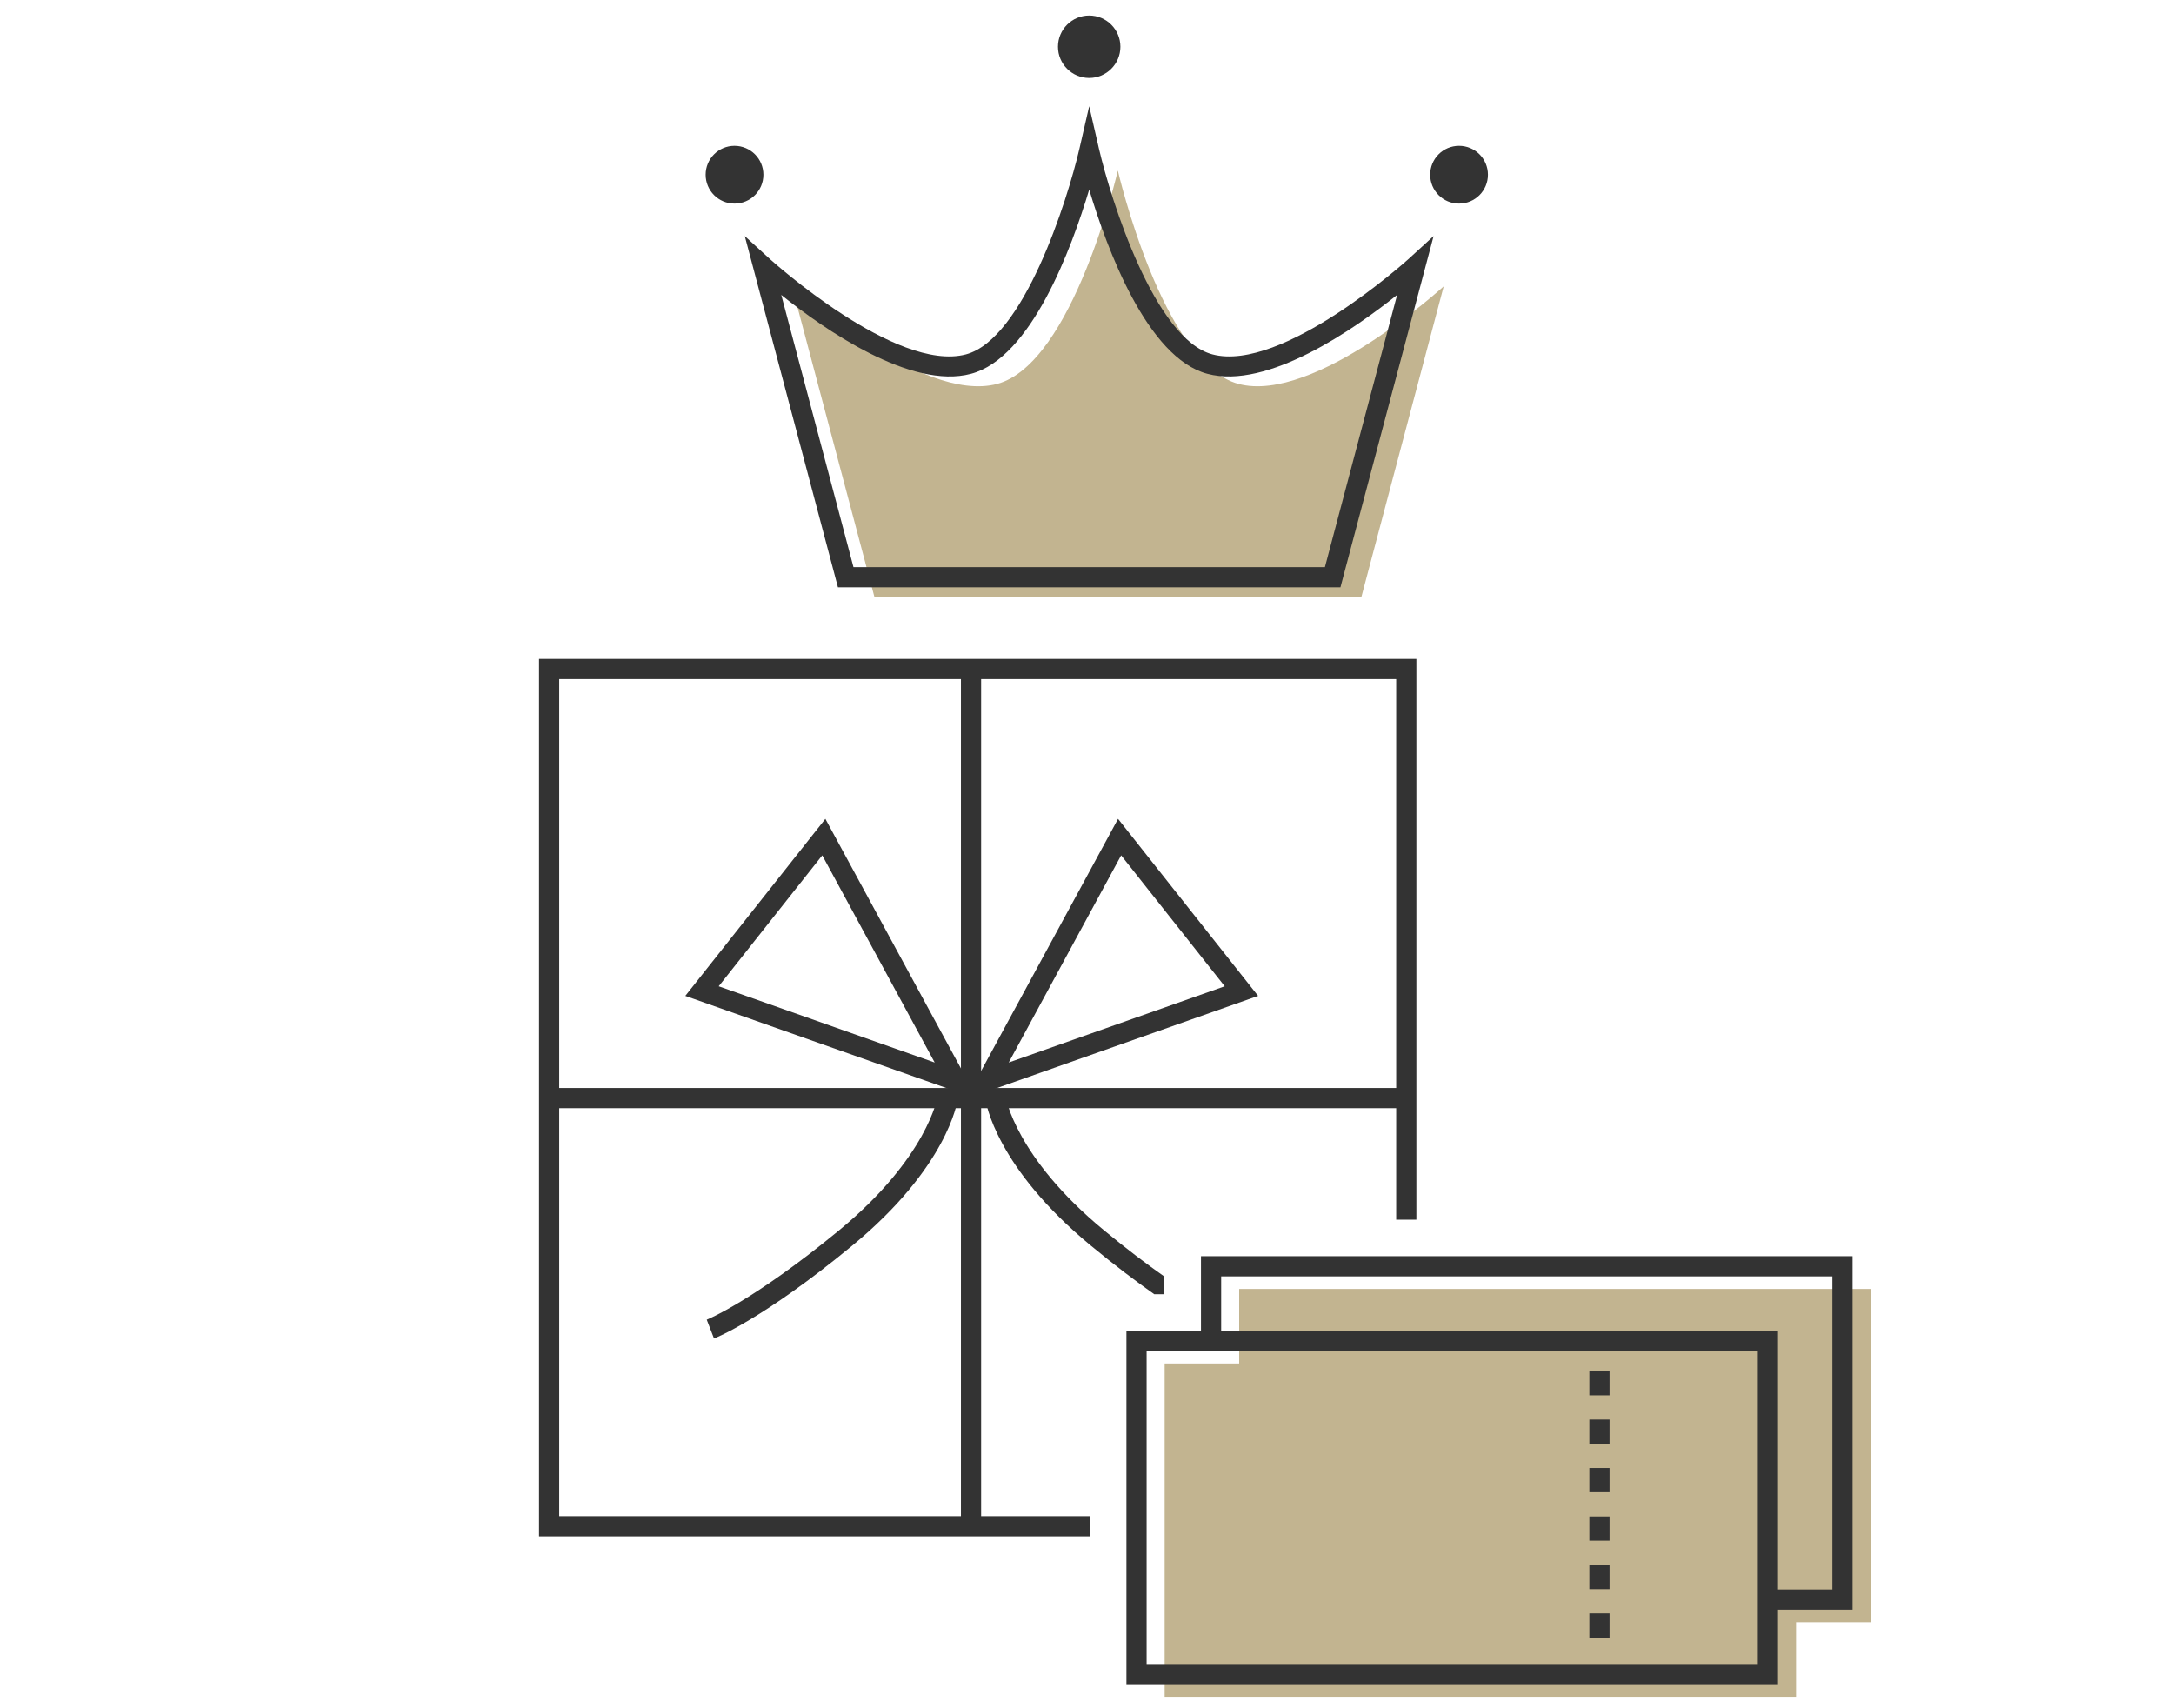<svg width="140" height="110" viewBox="0 0 140 110" fill="none" xmlns="http://www.w3.org/2000/svg">
<g opacity="0.8" clip-path="url(#clip0_1060_23955)">
<path d="M71.99 11C71.99 11 74.86 23.42 79.76 24.72C84.66 26.02 92.97 18.44 92.97 18.44L87.67 38.44H71.99H56.31L51 18.44C51 18.44 59.31 26.02 64.21 24.72C69.11 23.42 71.98 11 71.98 11H71.99Z" fill="#B3A174"/>
<path d="M79.8 83V87.8H75V109.26H115.66V104.46H120.46V83H79.8Z" fill="#B3A174"/>
</g>
<g clip-path="url(#clip1_1060_23955)">
<path d="M36.011 97.63V43.73H89.911V78.54H91.211V42.43H34.711V98.93H70.191V97.63H36.011Z" fill="#333333"/>
<path d="M63.181 43.08H61.881V98.28H63.181V43.08Z" fill="#333333"/>
<path d="M90.559 70.06H35.359V71.36H90.559V70.06Z" fill="#333333"/>
<path d="M62.951 70.77L44.131 64.13L53.151 52.73L62.951 70.77ZM46.281 63.51L60.191 68.42L52.951 55.08L46.281 63.51Z" fill="#333333"/>
<path d="M45.98 86.19L45.51 84.98C45.51 84.98 48.49 83.79 54.04 79.22C59.73 74.53 60.37 70.65 60.38 70.61L61.67 70.79C61.65 70.97 61 75.17 54.87 80.22C49.13 84.95 46.11 86.14 45.98 86.19Z" fill="#333333"/>
<path d="M74.341 83.34H74.981V82.2C73.871 81.42 72.581 80.45 71.091 79.22C65.401 74.53 64.761 70.65 64.751 70.61L63.461 70.79C63.481 70.97 64.131 75.17 70.261 80.22C71.821 81.51 73.171 82.52 74.331 83.34H74.341Z" fill="#333333"/>
<path d="M62.199 70.77L71.999 52.73L81.019 64.13L62.199 70.77ZM72.199 55.08L64.959 68.42L78.869 63.51L72.199 55.08Z" fill="#333333"/>
<path d="M119.3 103.65H113.84V102.35H118V82.19H78.64V86.34H77.34V80.89H119.3V103.65Z" fill="#333333"/>
<path d="M114.499 108.45H72.539V85.69H114.499V108.45ZM73.839 107.15H113.199V86.99H73.839V107.15Z" fill="#333333"/>
<path d="M103.65 105.45H102.35V103.89H103.65V105.45ZM103.65 102.33H102.35V100.77H103.65V102.33ZM103.65 99.21H102.35V97.65H103.65V99.21ZM103.65 96.09H102.35V94.53H103.65V96.09ZM103.65 92.97H102.35V91.41H103.65V92.97ZM103.65 89.85H102.35V88.29H103.65V89.85Z" fill="#333333"/>
<path d="M86.321 37.82H53.961L47.961 15.2L49.591 16.69C49.671 16.76 57.701 24.01 62.201 22.82C65.911 21.83 68.731 12.93 69.511 9.58L70.141 6.84L70.771 9.58C71.551 12.93 74.371 21.84 78.081 22.82C82.571 24.01 90.611 16.76 90.691 16.69L92.321 15.2L86.321 37.82ZM54.961 36.52H85.321L89.971 18.99C87.241 21.17 81.631 25.11 77.751 24.07C73.871 23.04 71.271 15.98 70.141 12.21C69.011 15.98 66.411 23.04 62.531 24.07C58.651 25.11 53.031 21.17 50.311 18.99L54.961 36.52Z" fill="#333333"/>
<path d="M70.141 5.02C71.251 5.02 72.151 4.12 72.151 3.01C72.151 1.9 71.251 1 70.141 1C69.031 1 68.131 1.9 68.131 3.01C68.131 4.12 69.031 5.02 70.141 5.02Z" fill="#333333"/>
<path d="M47.3 13.11C48.327 13.11 49.16 12.277 49.16 11.25C49.16 10.223 48.327 9.39 47.3 9.39C46.272 9.39 45.44 10.223 45.44 11.25C45.44 12.277 46.272 13.11 47.3 13.11Z" fill="#333333"/>
<path d="M93.96 13.11C94.987 13.11 95.82 12.277 95.82 11.25C95.82 10.223 94.987 9.39 93.96 9.39C92.932 9.39 92.1 10.223 92.1 11.25C92.1 12.277 92.932 13.11 93.96 13.11Z" fill="#333333"/>
</g>
<defs>
<clipPath id="clip0_1060_23955">
<rect width="70" height="99" fill="white" transform="translate(51 11)"/>
</clipPath>
<clipPath id="clip1_1060_23955">
<rect width="132.75" height="107.45" fill="white" transform="translate(3 1)"/>
</clipPath>
</defs>
</svg>
